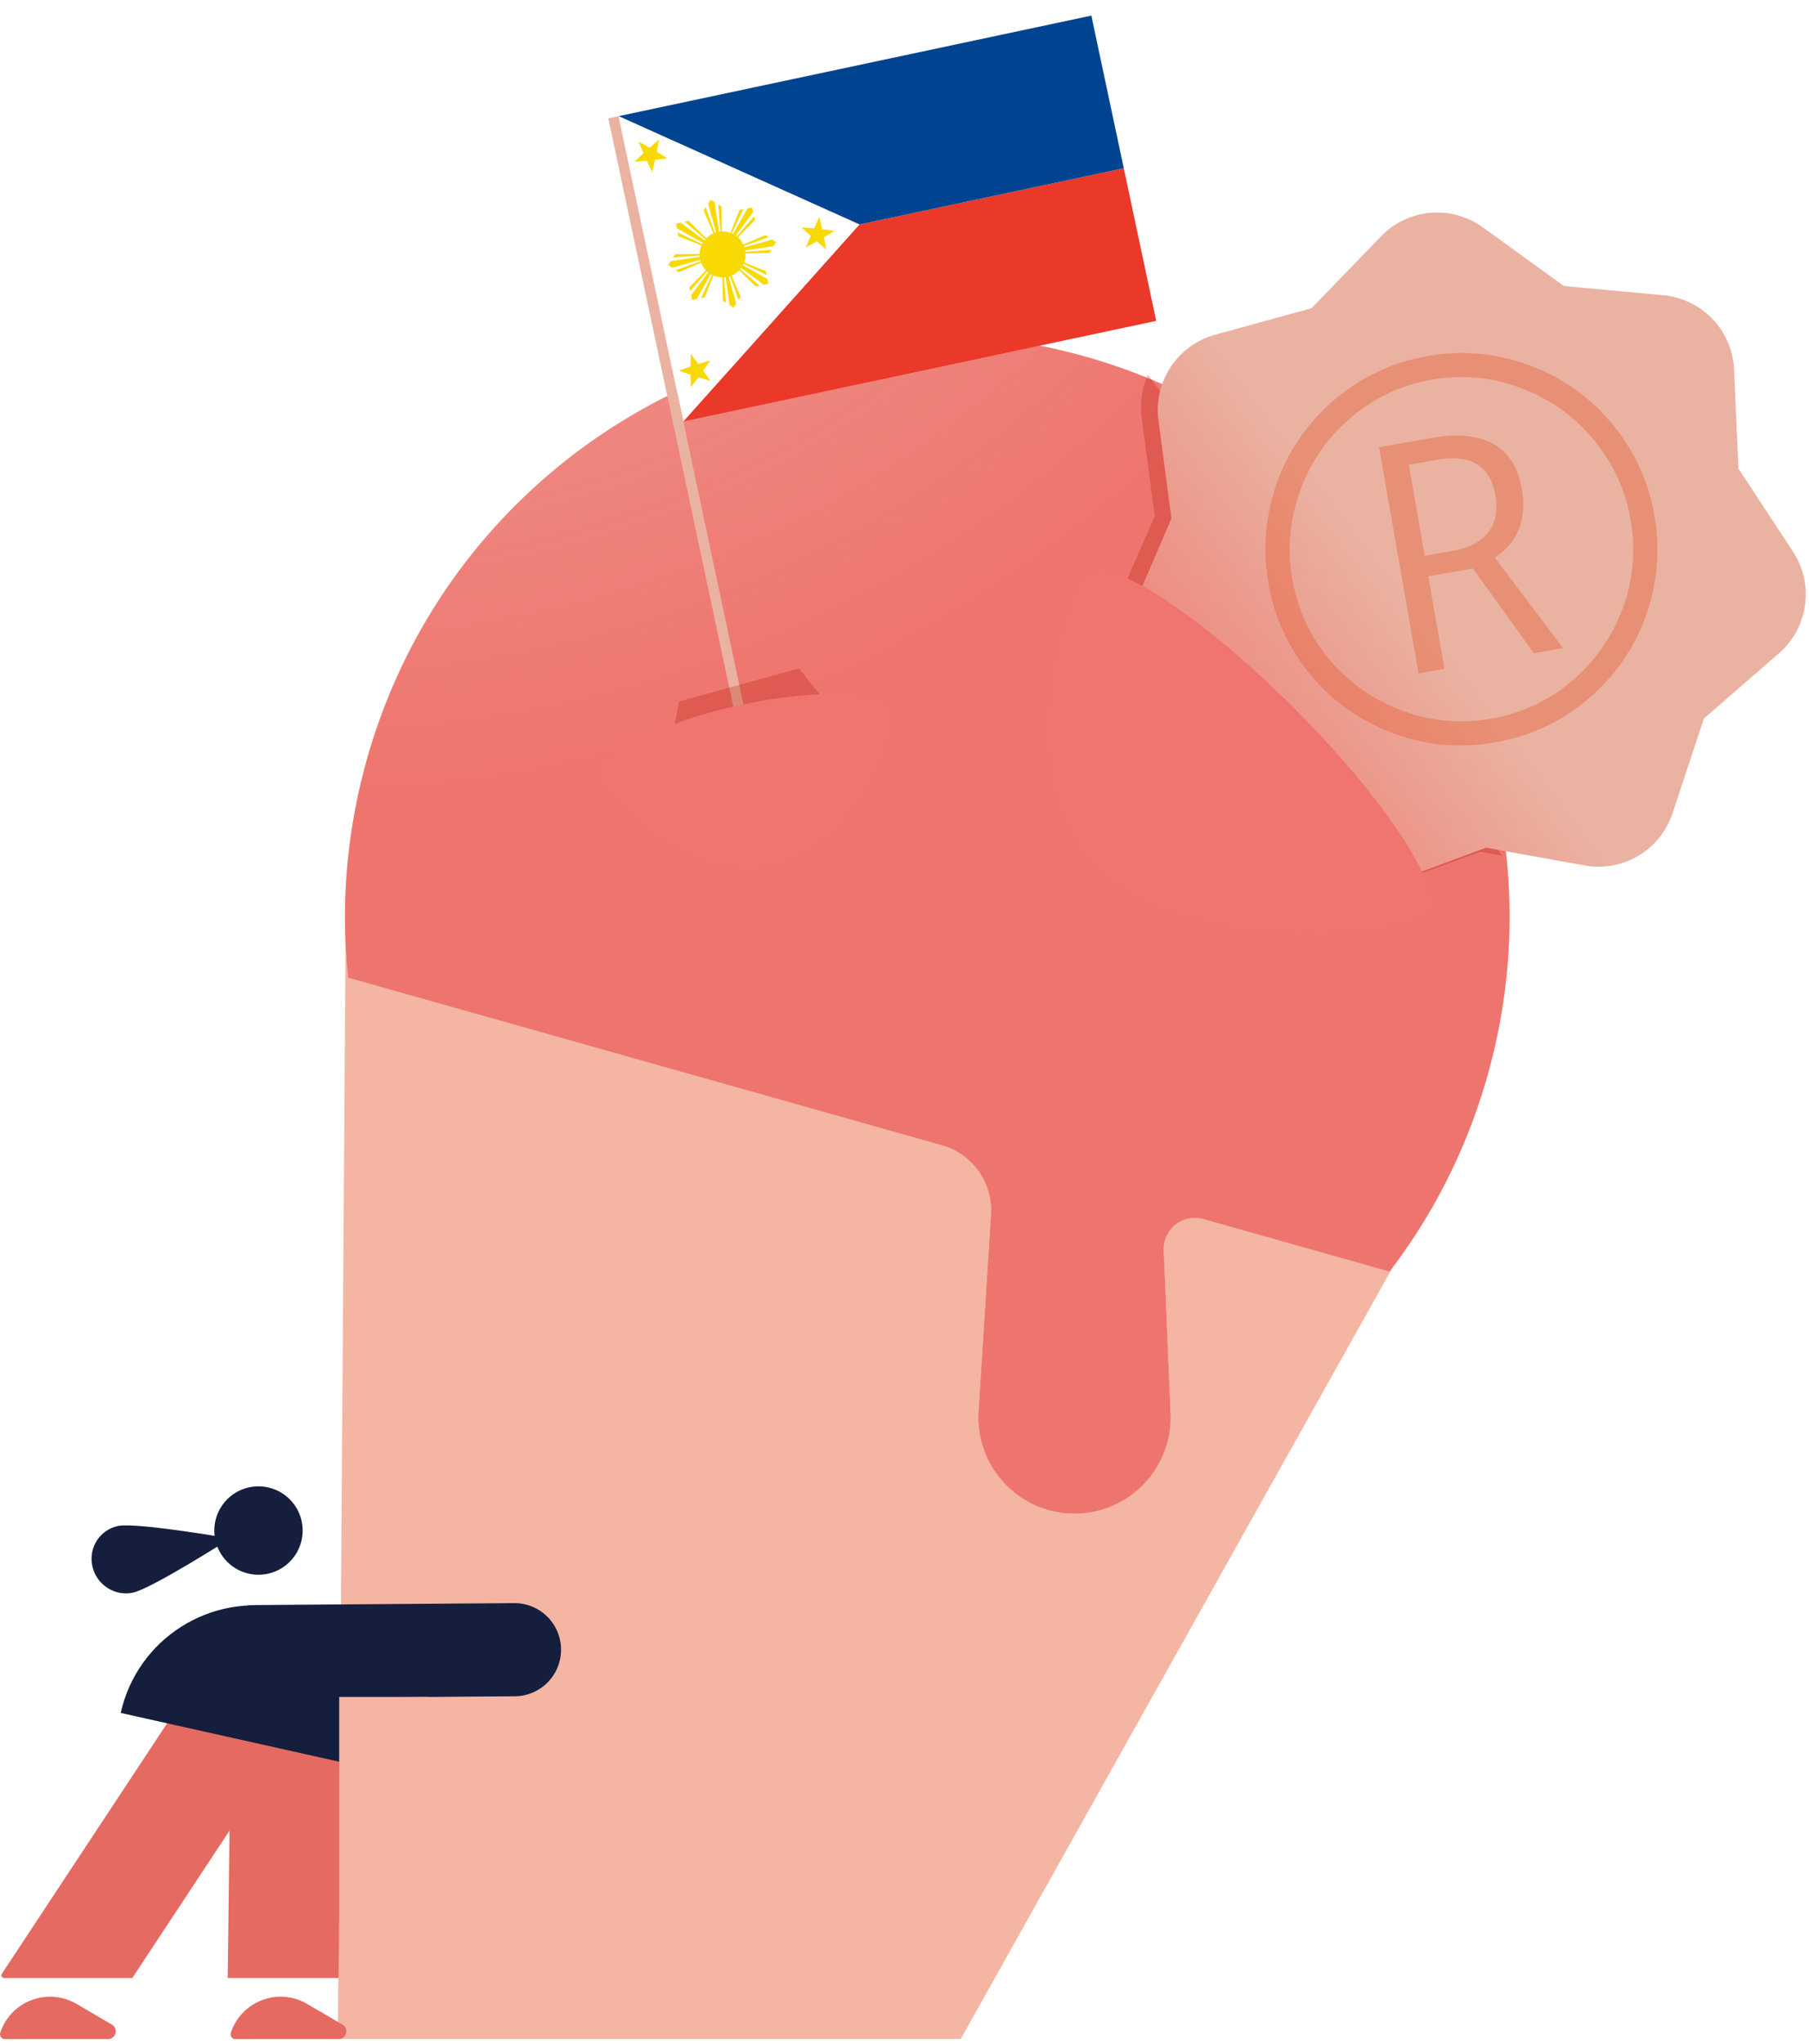 <svg xmlns="http://www.w3.org/2000/svg" xmlns:xlink="http://www.w3.org/1999/xlink" width="348" height="393" fill="none" xmlns:v="https://vecta.io/nano"><path opacity=".87" d="M184.817 392H64.998l1.494-213L275 231l-90.183 161z" fill="#f2ab94"/><g fill-rule="evenodd"><use xlink:href="#F" fill="#fbe8e7"/><use xlink:href="#F" fill="url(#D)"/></g><g filter="url(#B)"><path d="M219.629 80.418l2.517 18.806L216 113.307 267.673 170l17.121-6.24 4.206.749L220.831 72c-1.139 2.571-1.598 5.463-1.202 8.418z" fill="#b70f02" fill-opacity=".26"/></g><g fill="#e56a61"><use xlink:href="#G"/><use xlink:href="#G" x="44.356"/><path fill-rule="evenodd" d="M43.799 380.277l.358-28.343-18.711 28.343H.8c-.419 0-.681-.452-.449-.805h0l31.662-47.958c10.13-15.345 33.824-7.934 33.591 10.507l-.483 38.256H43.799z"/></g><g fill="#151e3d"><path d="M25.5 306.204c-3.523.714-6.993-1.618-7.741-5.143-.767-3.552 1.499-7.003 4.996-7.698 3.523-.715 21.558 2.405 21.558 2.405s-15.27 9.747-18.813 10.436zm29.288 3.056c-14.255-3.18-28.388 5.799-31.567 20.054l51.622 11.513c3.179-14.255-5.799-28.388-20.054-31.567z"/><path fill-rule="evenodd" d="M107.93 317.091a8.96 8.96 0 0 1-8.889 9.023l-49.851.375a8.96 8.96 0 0 1-9.024-8.889 8.96 8.96 0 0 1 8.889-9.023l49.851-.375a8.96 8.96 0 0 1 9.024 8.889z"/><path d="M54.176 301.487a8.5 8.5 0 0 1-11.69-2.785 8.5 8.5 0 0 1 2.786-11.69 8.5 8.5 0 0 1 11.69 2.786 8.5 8.5 0 0 1-2.786 11.689z"/></g><path fill="#f3b5a1" d="M65.25 326.24h17v46h-17z"/><mask id="A" maskUnits="userSpaceOnUse" x="197" y="8" width="185" height="186" mask-type="alpha"><path transform="rotate(48.068 287.265 8.828)" fill="#c4c4c4" d="M287.265 8.828h140.557v120.419H287.265z"/></mask><g mask="url(#A)"><use xlink:href="#H" fill="#eab2a1"/><use xlink:href="#H" fill="url(#E)"/><path opacity=".65" d="M274.073 106.844l5.531-.966c2.996-.523 5.218-1.691 6.665-3.506 1.442-1.847 1.907-4.236 1.395-7.168-.989-5.666-4.727-7.934-11.213-6.801l-5.432.948 3.054 17.494zm18.683-12.784c1.007 5.765-.723 10.141-5.189 13.127l13.117 17.417-5.63.983-11.698-16.29-8.593 1.5 3.106 17.79-4.988.871-7.591-43.487 10.42-1.819c4.707-.822 8.54-.438 11.498 1.15s4.807 4.508 5.548 8.757zm-48.758 18.034c-1.15-6.589-.582-13.053 1.704-19.393s6.019-11.676 11.199-16.01 11.096-7.08 17.747-8.241c6.584-1.149 13.045-.58 19.381 1.709s11.671 6.025 16.002 11.21 7.079 11.105 8.24 17.759c1.133 6.49.6 12.864-1.598 19.121s-5.88 11.601-11.043 16.033-11.169 7.246-18.017 8.441c-6.815 1.19-13.399.591-19.753-1.797-6.359-2.42-11.65-6.199-15.871-11.335-4.189-5.142-6.852-10.974-7.991-17.497zm4.593-.802c1.024 5.864 3.421 11.047 7.192 15.549 3.799 4.463 8.456 7.724 13.972 9.782s11.204 2.577 17.065 1.554 11.022-3.418 15.488-7.185a33.25 33.25 0 0 0 9.822-13.987c2.056-5.519 2.572-11.211 1.549-17.075-1.001-5.732-3.351-10.839-7.051-15.319-3.667-4.486-8.3-7.802-13.899-9.948-5.566-2.152-11.329-2.707-17.288-1.667a32.23 32.23 0 0 0-15.479 7.234c-4.498 3.773-7.77 8.451-9.814 14.036s-2.563 11.26-1.557 17.025z" fill="#e44e20" fill-opacity=".51"/></g><path d="M248.866 136.074c18.033 18.015 29.525 35.749 25.668 39.61S229.033 184.515 211 166.5s-5.626-52.195-1.769-56.056 21.602 7.614 39.635 25.63z" fill="#ef756e"/><path d="M165.319 43.156l50.864-10.811 6.237 29.344-63.053 13.402-27.914 5.933 33.866-37.869z" fill="#ea3829"/><path d="M165.319 43.156l-46.341-20.82 27.915-5.934L209.946 3l6.237 29.344-50.864 10.811z" fill="#004491"/><path d="M165.319 43.156l-46.341-20.82 12.475 58.689 33.866-37.869z" fill="#fff"/><path d="M118 22.544l28.277 133.032" stroke="#eab2a1" stroke-width="2"/><g fill="#f8d904"><path d="M139.927 53.252c2.39-.508 3.916-2.858 3.408-5.248s-2.858-3.916-5.248-3.408-3.916 2.858-3.408 5.248 2.857 3.916 5.248 3.408z"/><path d="M138.918 48.768l-3.574-8.32.406-.626 3.168 8.946zm0 0l-2.708-9.601.503-.774.774.503 1.431 9.872zm0 0l-.745-9.461.626.407.119 9.054z"/><path d="M138.918 48.768l3.574 8.32-.406.626-3.168-8.946zm0 0l2.708 9.601-.503.774-.774-.503-1.431-9.872zm0 0l.744 9.461-.626-.407-.118-9.054z"/><path d="M138.917 48.768l8.32-3.574.626.406-8.946 3.168zm0 0l9.601-2.708.774.503-.503.774-9.872 1.431zm0 0l9.461-.745-.407.626-9.054.119z"/><path d="M138.918 48.768l-8.32 3.574-.626-.406 8.946-3.168zm0 0l-9.601 2.708-.774-.503.503-.774 9.872-1.431zm0 0l-9.461.745.407-.626 9.054-.119z"/><path d="M138.917 48.769l3.355-8.41.73-.156-4.085 8.566zm0 0l4.874-8.704.902-.192.192.903-5.968 7.993zm0 0l6.163-7.217.155.73-6.318 6.486z"/><path d="M138.916 48.768l-3.356 8.41-.73.155 4.086-8.566zm0 0l-4.874 8.703-.903.192-.192-.903 5.969-7.993zm0 0l-6.163 7.216-.155-.73 6.318-6.486z"/><path d="M138.916 48.768l8.41 3.356.156.73-8.566-4.086zm0 0l8.704 4.874.191.903-.902.192-7.993-5.969zm0 0l7.217 6.163-.731.155-6.486-6.318z"/><path d="M138.915 48.768l-8.41-3.356-.155-.73 8.565 4.086zm0 0l-8.703-4.874-.192-.903.903-.192 7.992 5.969zm0 0l-7.216-6.163.73-.155 6.486 6.318zm21.645-4.395l-2.063 1.248.453 2.367-1.824-1.576-2.112 1.163.935-2.222-1.758-1.649 2.402.203 1.025-2.182.549 2.347 2.393.301zm-27.668 30.084l-.049-2.41-2.277-.791 2.277-.791.049-2.41 1.457 1.921 2.307-.698-1.377 1.979 1.377 1.979-2.307-.698-1.457 1.921zm-10.037-47.22l2.113 1.162 1.823-1.576-.453 2.368 2.063 1.248-2.392.301-.549 2.348-1.025-2.182-2.402.203 1.758-1.649-.936-2.222z"/></g><g filter="url(#C)"><path d="M153.714 128.498l7.199 9.045-32.665 8.804 2.426-11.495 23.04-6.354z" fill="#b70f02" fill-opacity=".26"/></g><path d="M141.978 135.635c-15.452 3.407-27.229 9.563-26.306 13.75s17.376 20.488 32.828 17.08 24.051-25.233 23.128-29.42-14.198-4.817-29.65-1.41z" fill="#ef756e"/><defs><filter id="B" x="204" y="60" width="97" height="122" filterUnits="userSpaceOnUse" color-interpolation-filters="sRGB"><feFlood flood-opacity="0"/><feBlend in="SourceGraphic"/><feGaussianBlur stdDeviation="6"/></filter><filter id="C" x="116.249" y="116.498" width="56.665" height="41.849" filterUnits="userSpaceOnUse" color-interpolation-filters="sRGB"><feFlood flood-opacity="0"/><feBlend in="SourceGraphic"/><feGaussianBlur stdDeviation="6"/></filter><radialGradient id="D" cx="0" cy="0" r="1" gradientUnits="userSpaceOnUse" gradientTransform="matrix(70.882,391.603,-415.033,75.123,63.665,-59.858)"><stop stop-color="#e56a61" stop-opacity=".41"/><stop offset=".536" stop-color="#ee756d"/></radialGradient><linearGradient id="E" x1="210.545" y1="167.24" x2="273.812" y2="119.012" gradientUnits="userSpaceOnUse"><stop offset=".168" stop-color="#ee756d"/><stop offset="1" stop-color="#ee756d" stop-opacity="0"/></linearGradient><path id="F" d="M286.167 206.734c-3.975 14.092-10.475 26.789-18.873 37.739l-35.801-10.097c-3.93-1.109-7.795 1.947-7.623 6.027l1.318 31.319c.443 10.513-7.961 19.278-18.483 19.278-10.676 0-19.136-9.011-18.463-19.666l2.388-37.817a13 13 0 0 0-9.445-13.331L66.969 187.971c-1.438-13.725-.345-27.947 3.629-42.039 16.79-59.528 78.657-94.173 138.185-77.383s94.174 78.657 77.384 138.185z"/><path id="G" d="M.921 392.021l19.847-.008c1.526-.001 2.072-2.018.754-2.788l-6.799-3.971c-5.547-3.24-12.669-.539-14.674 5.564a.92.92 0 0 0 .872 1.203z"/><path id="H" d="M265.679 45.428a15 15 0 0 1 19.572-1.722l15.59 11.279 19.144 1.777c7.461.693 13.267 6.785 13.599 14.271l.846 19.063 10.48 15.936a15 15 0 0 1-2.692 19.563l-14.444 12.555-6.017 18.187c-2.347 7.092-9.555 11.377-16.907 10.05l-18.966-3.425-18.077 6.685c-7.007 2.591-14.853-.369-18.402-6.943l-9.1-16.856-16.416-9.84a15 15 0 0 1-6.067-18.792l7.536-17.521-2.496-18.917a15 15 0 0 1 10.897-16.426l18.54-5.094 13.38-13.828z"/></defs></svg>